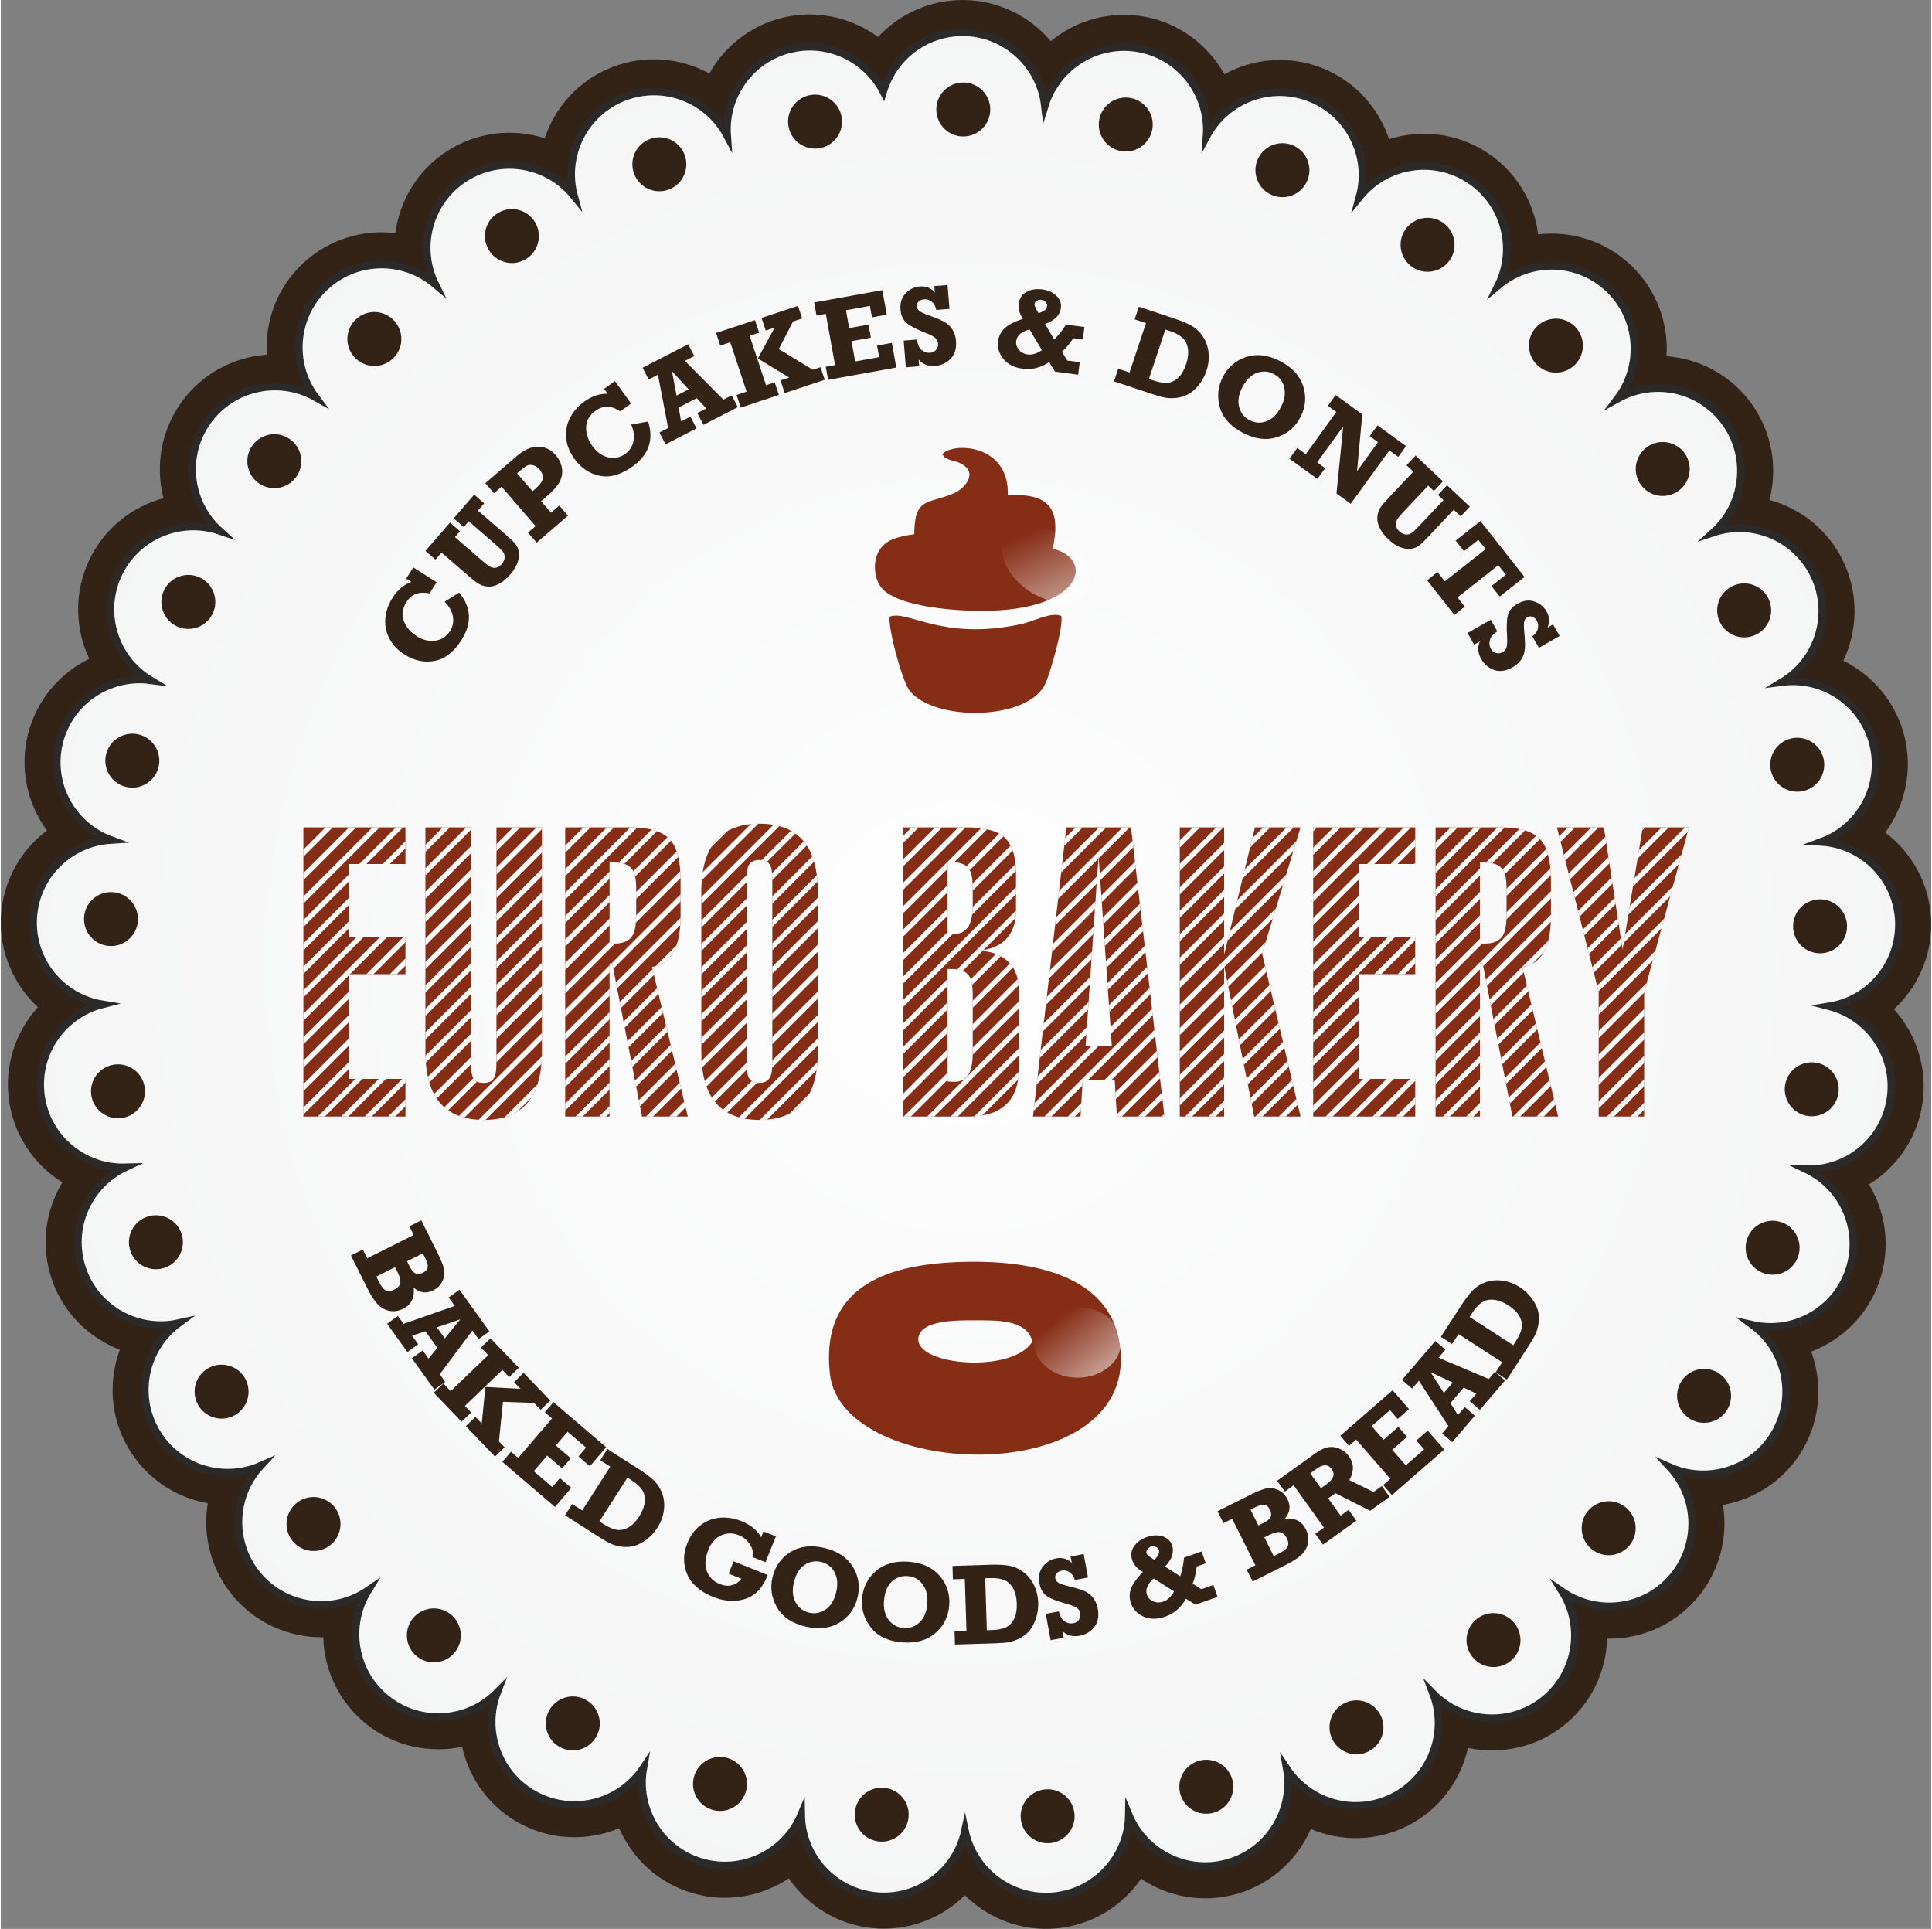 <?xml version="1.0" encoding="UTF-8"?>
<!DOCTYPE svg PUBLIC "-//W3C//DTD SVG 1.1//EN" "http://www.w3.org/Graphics/SVG/1.1/DTD/svg11.dtd">
<!-- Creator: CorelDRAW 2020 -->
<svg xmlns="http://www.w3.org/2000/svg" xml:space="preserve" width="601px" height="600px" version="1.1" style="shape-rendering:geometricPrecision; text-rendering:geometricPrecision; image-rendering:optimizeQuality; fill-rule:evenodd; clip-rule:evenodd"
viewBox="0 0 599.82 599.31"
 xmlns:xlink="http://www.w3.org/1999/xlink"
 xmlns:xodm="http://www.corel.com/coreldraw/odm/2003">
 <rect x="0" y="0" width="599.82" height="599.31" fill="#808080" stroke="none"/>
 <defs>
  <style type="text/css">
   <![CDATA[
    .str0 {stroke:#2B2A29;stroke-width:2.36;stroke-miterlimit:22.926}
    .str1 {stroke:#FEFEFE;stroke-width:1.56;stroke-miterlimit:22.926}
    .fil3 {fill:none}
    .fil4 {fill:none;fill-rule:nonzero}
    .fil7 {fill:#FEFEFE}
    .fil0 {fill:#332316}
    .fil6 {fill:#862D15}
    .fil5 {fill:#332316;fill-rule:nonzero}
    .fil2 {fill:#862D15;fill-rule:nonzero}
    .fil1 {fill:url(#id5)}
   ]]>
  </style>
    <clipPath id="id0" style="clip-rule:nonzero">
     <path d="M94.03 346.92l0 -89.84 31.71 0 0 11.38 -17.57 0 0 22.74 17.57 0 0 11.49 -17.57 0 0 32.52 17.57 0 0 11.71 -31.71 0zm37.92 -89.84l14.13 0 0 72.94c0,2.62 0.28,4.34 0.86,5.19 0.57,0.84 1.63,1.26 3.16,1.26 1.74,0 2.89,-0.69 3.41,-2.07 0.32,-0.78 0.5,-2.24 0.5,-4.38l0 -72.94 14.13 0 0 69.78c0,14.07 -6.02,21.1 -18.04,21.1 -12.1,0 -18.15,-7.03 -18.15,-21.1l0 -69.78zm65.48 18.82c0,-2.79 -0.44,-4.78 -1.34,-5.93 -1.01,-1.32 -2.85,-1.97 -5.53,-1.97l-1.4 0 0 25.18 1.51 0c2.8,0 4.67,-0.87 5.65,-2.57 0.75,-1.28 1.11,-3.45 1.11,-6.51l0 -8.2zm-22.06 71.02l0 -89.84 20.32 0c5.9,0 9.99,1.27 12.27,3.81 2.17,2.4 3.26,6.61 3.26,12.62l0 11.05c0,9.73 -2.95,15.01 -8.87,15.87l11.11 46.49 -14.23 0 -9.23 -47.56 -0.84 0 0 47.56 -13.79 0zm56.43 -73.35l0 56.46c0,2.21 0.16,3.68 0.44,4.43 0.54,1.34 1.69,2.01 3.47,2.01 2.12,0 3.39,-1.07 3.79,-3.2 0.15,-0.78 0.23,-1.86 0.23,-3.24l0 -56.46c0,-2.13 -0.17,-3.6 -0.5,-4.42 -0.55,-1.31 -1.74,-1.96 -3.52,-1.96 -1.78,0 -2.93,0.65 -3.47,1.96 -0.28,0.74 -0.44,2.22 -0.44,4.42zm22.06 53.29c0,14.07 -6.05,21.1 -18.15,21.1 -12.03,0 -18.04,-7.03 -18.04,-21.1l0 -49.77c0,-7.14 1.51,-12.46 4.54,-15.93 3.02,-3.48 7.52,-5.23 13.5,-5.23 12.1,0 18.15,7.05 18.15,21.16l0 49.77zm40.33 -36.82l1.53 0.11c2.14,0.15 3.77,-0.55 4.86,-2.13 0.94,-1.37 1.42,-3.75 1.42,-7.06l0 -5.06c0,-2.77 -0.38,-4.73 -1.13,-5.89 -0.94,-1.42 -2.74,-2.13 -5.38,-2.13l-1.3 0 0 22.16zm-13.79 56.88l0 -89.84 19.99 0c5.32,0 9.13,1.04 11.45,3.09 2.39,2.2 3.6,5.93 3.6,11.16l0 11.37c0,7.72 -3.94,11.95 -11.81,12.74 4.04,0 7.25,1.2 9.65,3.6 2.05,2.04 3.08,5.11 3.08,9.19l0 23.55c0,10.09 -5.29,15.14 -15.87,15.14l-20.09 0zm13.79 -10.91l1.53 0.11c2.1,0.16 3.71,-0.53 4.8,-2.06 0.98,-1.36 1.48,-3.68 1.48,-6.97l0 -17.96c0,-2.78 -0.38,-4.75 -1.13,-5.9 -0.94,-1.42 -2.74,-2.15 -5.38,-2.15l-1.3 0 0 34.93zm42.87 -10.91l8.17 0 -4.13 -59.13 -4.04 59.13zm-16.34 21.82l10.38 -89.84 20.09 0 10.38 89.84 -14.77 0 -0.67 -11.26 -9.97 0 -0.67 11.26 -14.77 0zm45.61 0l0 -89.84 13.79 0 0 39.52 9.57 -39.52 14.17 0 -11.94 39.2 11.94 50.64 -14.4 0 -9.34 -46.77 0 46.77 -13.79 0zm41.46 0l0 -89.84 31.71 0 0 11.38 -17.58 0 0 22.74 17.58 0 0 11.49 -17.58 0 0 32.52 17.58 0 0 11.71 -31.71 0zm60.08 -71.02c0,-2.79 -0.44,-4.78 -1.33,-5.93 -1.02,-1.32 -2.86,-1.97 -5.54,-1.97l-1.4 0 0 25.18 1.52 0c2.79,0 4.67,-0.87 5.65,-2.57 0.74,-1.28 1.1,-3.45 1.1,-6.51l0 -8.2zm-22.05 71.02l0 -89.84 20.31 0c5.9,0 10,1.27 12.28,3.81 2.16,2.4 3.25,6.61 3.25,12.62l0 11.05c0,9.73 -2.95,15.01 -8.86,15.87l11.1 46.49 -14.22 0 -9.23 -47.56 -0.85 0 0 47.56 -13.78 0zm50.68 0l0 -38.69 -12.98 -51.15 14.59 0 5.82 38.01 6.24 -38.01 14.36 0 -13.9 51.15 0 38.69 -14.13 0z"/>
    </clipPath>
    <mask id="id1">
  <linearGradient id="id2" gradientUnits="userSpaceOnUse" x1="357.69" y1="438.15" x2="332.14" y2="406.58">
   <stop offset="0" style="stop-opacity:1; stop-color:white"/>
   <stop offset="1" style="stop-opacity:0; stop-color:white"/>
  </linearGradient>
     <rect style="fill:url(#id2)" x="319.82" y="404.94" width="29.45" height="24.29"/>
    </mask>
    <mask id="id3">
  <linearGradient id="id4" gradientUnits="userSpaceOnUse" x1="345.17" y1="205.28" x2="324.91" y2="162.68">
   <stop offset="0" style="stop-opacity:1; stop-color:white"/>
   <stop offset="1" style="stop-opacity:0; stop-color:white"/>
  </linearGradient>
     <rect style="fill:url(#id4)" x="309.95" y="162.2" width="29.44" height="26.08"/>
    </mask>
  <radialGradient id="id5" gradientUnits="userSpaceOnUse" gradientTransform="matrix(1 -0 -0 0.999 0 0)" cx="299.91" cy="299.65" r="1206.43" fx="299.91" fy="299.65">
   <stop offset="0" style="stop-opacity:1; stop-color:#FEFEFE"/>
   <stop offset="1" style="stop-opacity:1; stop-color:#D9DADA"/>
  </radialGradient>
 </defs>
 <g id="Layer_x0020_1">
  <g id="_1118757208">
   <path class="fil0" d="M588.24 313.57c6.94,7.68 10.47,18.28 8.87,29.19 -1.58,10.78 -7.9,19.85 -16.62,25.25 5.35,8.86 6.8,19.92 3.17,30.31 -3.59,10.28 -11.53,17.99 -21.13,21.63 3.58,9.73 2.92,20.89 -2.61,30.38 -5.48,9.43 -14.71,15.49 -24.81,17.25 1.67,10.21 -1.1,21.02 -8.35,29.32 -7.18,8.22 -17.39,12.43 -27.64,12.24 -0.31,10.34 -5.07,20.43 -13.75,27.2 -8.58,6.69 -19.43,8.88 -29.48,6.75 -2.26,10.11 -8.85,19.13 -18.64,24.13 -9.72,4.95 -20.76,5.06 -30.21,1.06 -4.13,9.49 -12.31,17.08 -22.88,20.13 -10.49,3.03 -21.35,1.04 -29.86,-4.67 -5.86,8.53 -15.32,14.43 -26.3,15.42 -10.83,0.98 -21.14,-3.06 -28.43,-10.28 -7.37,7.27 -17.81,11.29 -28.74,10.19 -10.85,-1.09 -20.19,-6.98 -25.97,-15.45 -8.61,5.74 -19.59,7.69 -30.14,4.52 -10.45,-3.13 -18.5,-10.69 -22.58,-20.1 -9.54,4 -20.7,3.84 -30.45,-1.26 -9.65,-5.04 -16.12,-14.02 -18.34,-24.04 -10.14,2.12 -21.09,-0.15 -29.68,-6.99 -8.53,-6.79 -13.19,-16.81 -13.47,-27.05 -10.34,0.16 -20.63,-4.14 -27.8,-12.52 -7.09,-8.29 -9.77,-19.01 -8.09,-29.12 -10.19,-1.8 -19.48,-7.98 -24.92,-17.55 -5.38,-9.46 -5.97,-20.51 -2.4,-30.14 -9.68,-3.71 -17.65,-11.54 -21.17,-21.95 -3.5,-10.33 -2,-21.28 3.32,-30.04 -8.78,-5.47 -15.11,-14.66 -16.6,-25.57 -1.47,-10.82 2.08,-21.28 8.98,-28.88 -7.59,-7.04 -12.07,-17.27 -11.46,-28.23 0.6,-10.91 6.07,-20.51 14.28,-26.67 -6.12,-8.34 -8.58,-19.24 -5.9,-29.89 2.65,-10.58 9.84,-18.96 19.05,-23.46 -4.43,-9.34 -4.76,-20.49 -0.1,-30.48 4.61,-9.88 13.26,-16.75 23.16,-19.41 -2.58,-10.03 -0.79,-21.04 5.67,-29.96 6.38,-8.8 16.19,-13.91 26.43,-14.65 -0.64,-10.34 3.19,-20.83 11.23,-28.36 7.97,-7.45 18.55,-10.61 28.73,-9.4 1.33,-10.26 7.09,-19.82 16.41,-25.69 9.23,-5.81 20.22,-6.91 29.99,-3.78 3.26,-9.82 10.72,-18.12 20.98,-22.11 10.14,-3.95 21.16,-2.93 30.17,1.99 5.07,-9.03 13.97,-15.79 24.78,-17.76 9.9,-1.81 19.87,0.71 27.65,6.42 6.61,-7.15 16.05,-11.49 26.26,-11.49 10.92,0 20.8,4.93 27.4,12.78 7.99,-6.58 18.73,-9.62 29.53,-7.53 10.6,2.04 19.39,8.82 24.42,17.79 9.11,-4.97 20.27,-5.95 30.49,-1.85 10.11,4.06 17.45,12.31 20.66,22.05 9.86,-3.13 20.96,-1.96 30.22,4.01 9.17,5.9 14.82,15.4 16.12,25.57 10.27,-1.21 20.94,2.05 28.9,9.66 7.9,7.54 11.64,17.95 10.98,28.19 10.32,0.77 20.2,5.99 26.55,14.94 6.32,8.9 8.02,19.81 5.44,29.73 9.99,2.71 18.68,9.7 23.24,19.73 4.51,9.93 4.12,20.97 -0.29,30.22 9.28,4.56 16.49,13.07 19.07,23.78 2.54,10.57 0.04,21.34 -6.04,29.6 8.27,6.23 13.74,15.96 14.24,26.98 0.49,10.86 -4,20.96 -11.54,27.92z"/>
   <path class="fil1 str0" d="M298.85 10.03c13.2,0 24.08,9.94 25.56,22.73 3.82,-12.39 16.44,-20.18 29.47,-17.67 12.96,2.51 21.75,14.32 20.79,27.17 6.1,-11.45 19.97,-16.7 32.28,-11.76 12.25,4.91 18.65,18.18 15.26,30.61 8.16,-10.09 22.78,-12.61 33.93,-5.43 11.1,7.15 14.86,21.39 9.18,32.95 9.92,-8.35 24.75,-8.07 34.35,1.1 9.54,9.12 10.53,23.82 2.76,34.1 11.33,-6.33 25.84,-3.23 33.52,7.58 7.63,10.77 5.83,25.39 -3.75,34.01 12.32,-4.07 25.98,1.72 31.47,13.8 5.46,12.01 0.91,26.02 -10.12,32.68 12.86,-1.66 25.17,6.61 28.27,19.51 3.09,12.83 -4.03,25.73 -16.13,30.17 12.95,0.81 23.47,11.27 24.07,24.52 0.59,13.18 -8.84,24.5 -21.56,26.56 12.56,3.25 20.91,15.52 18.98,28.64 -1.91,13.06 -13.32,22.38 -26.2,21.99 11.72,5.58 17.59,19.2 13.21,31.72 -4.35,12.46 -17.32,19.45 -29.89,16.63 10.44,7.69 13.63,22.18 6.95,33.65 -6.63,11.41 -20.69,15.81 -32.5,10.66 8.8,9.53 9.18,24.36 0.45,34.36 -8.68,9.94 -23.31,11.6 -33.93,4.3 6.83,11.03 4.39,25.66 -6.07,33.82 -10.41,8.12 -25.09,6.97 -34.14,-2.2 4.62,12.12 -0.55,26.02 -12.36,32.05 -11.76,6 -25.96,2.09 -33.1,-8.63 2.23,12.77 -5.48,25.45 -18.23,29.13 -12.67,3.66 -25.88,-2.87 -30.86,-14.76 -0.23,12.97 -10.2,23.96 -23.41,25.15 -13.14,1.19 -24.87,-7.72 -27.51,-20.33 -2.68,12.69 -14.55,21.58 -27.75,20.25 -13.13,-1.32 -22.96,-12.3 -23.15,-25.18 -5.04,11.95 -18.39,18.43 -31.09,14.63 -12.65,-3.79 -20.21,-16.43 -17.97,-29.12 -7.21,10.78 -21.54,14.62 -33.3,8.47 -11.69,-6.11 -16.72,-19.96 -12.11,-31.99 -9.13,9.22 -23.92,10.27 -34.3,2 -10.33,-8.22 -12.64,-22.76 -5.84,-33.7 -10.7,7.32 -25.43,5.54 -34.05,-4.54 -8.58,-10.03 -8.1,-24.75 0.66,-34.2 -11.9,5.16 -26.03,0.62 -32.58,-10.91 -6.52,-11.47 -3.26,-25.84 7.13,-33.45 -12.66,2.8 -25.67,-4.32 -29.92,-16.89 -4.23,-12.5 1.7,-25.99 13.34,-31.5 -12.96,0.36 -24.39,-9.11 -26.18,-22.25 -1.78,-13.08 6.6,-25.19 19.08,-28.4 -12.8,-2.1 -22.22,-13.56 -21.49,-26.81 0.73,-13.18 11.25,-23.49 24.11,-24.27 -12.17,-4.49 -19.24,-17.53 -16.02,-30.4 3.22,-12.8 15.5,-20.92 28.28,-19.25 -11.1,-6.72 -15.57,-20.86 -9.96,-32.88 5.58,-11.96 19.18,-17.62 31.41,-13.55 -9.62,-8.7 -11.34,-23.44 -3.55,-34.18 7.74,-10.68 22.17,-13.65 33.4,-7.35 -7.79,-10.36 -6.68,-25.16 3,-34.23 9.63,-9.02 24.36,-9.2 34.2,-0.88 -5.69,-11.65 -1.8,-25.97 9.42,-33.04 11.17,-7.03 25.67,-4.42 33.75,5.62 -3.38,-12.52 3.15,-25.84 15.52,-30.66 12.29,-4.78 26.03,0.53 32.06,11.91 -0.94,-12.93 8,-24.77 21.05,-27.15 11.38,-2.08 22.38,3.67 27.46,13.43 3.18,-10.61 13.01,-18.34 24.65,-18.34z"/>
   <path class="fil2" d="M94.03 346.92l0 -89.84 31.71 0 0 11.38 -17.57 0 0 22.74 17.57 0 0 11.49 -17.57 0 0 32.52 17.57 0 0 11.71 -31.71 0zm37.92 -89.84l14.13 0 0 72.94c0,2.62 0.28,4.34 0.86,5.19 0.57,0.84 1.63,1.26 3.16,1.26 1.74,0 2.89,-0.69 3.41,-2.07 0.32,-0.78 0.5,-2.24 0.5,-4.38l0 -72.94 14.13 0 0 69.78c0,14.07 -6.02,21.1 -18.04,21.1 -12.1,0 -18.15,-7.03 -18.15,-21.1l0 -69.78zm65.48 18.82c0,-2.79 -0.44,-4.78 -1.34,-5.93 -1.01,-1.32 -2.85,-1.97 -5.53,-1.97l-1.4 0 0 25.18 1.51 0c2.8,0 4.67,-0.87 5.65,-2.57 0.75,-1.28 1.11,-3.45 1.11,-6.51l0 -8.2zm-22.06 71.02l0 -89.84 20.32 0c5.9,0 9.99,1.27 12.27,3.81 2.17,2.4 3.26,6.61 3.26,12.62l0 11.05c0,9.73 -2.95,15.01 -8.87,15.87l11.11 46.49 -14.23 0 -9.23 -47.56 -0.84 0 0 47.56 -13.79 0zm56.43 -73.35l0 56.46c0,2.21 0.16,3.68 0.44,4.43 0.54,1.34 1.69,2.01 3.47,2.01 2.12,0 3.39,-1.07 3.79,-3.2 0.15,-0.78 0.23,-1.86 0.23,-3.24l0 -56.46c0,-2.13 -0.17,-3.6 -0.5,-4.42 -0.55,-1.31 -1.74,-1.96 -3.52,-1.96 -1.78,0 -2.93,0.65 -3.47,1.96 -0.28,0.74 -0.44,2.22 -0.44,4.42zm22.06 53.29c0,14.07 -6.05,21.1 -18.15,21.1 -12.03,0 -18.04,-7.03 -18.04,-21.1l0 -49.77c0,-7.14 1.51,-12.46 4.54,-15.93 3.02,-3.48 7.52,-5.23 13.5,-5.23 12.1,0 18.15,7.05 18.15,21.16l0 49.77zm40.33 -36.82l1.53 0.11c2.14,0.15 3.77,-0.55 4.86,-2.13 0.94,-1.37 1.42,-3.75 1.42,-7.06l0 -5.06c0,-2.77 -0.38,-4.73 -1.13,-5.89 -0.94,-1.42 -2.74,-2.13 -5.38,-2.13l-1.3 0 0 22.16zm-13.79 56.88l0 -89.84 19.99 0c5.32,0 9.13,1.04 11.45,3.09 2.39,2.2 3.6,5.93 3.6,11.16l0 11.37c0,7.72 -3.94,11.95 -11.81,12.74 4.04,0 7.25,1.2 9.65,3.6 2.05,2.04 3.08,5.11 3.08,9.19l0 23.55c0,10.09 -5.29,15.14 -15.87,15.14l-20.09 0zm13.79 -10.91l1.53 0.11c2.1,0.16 3.71,-0.53 4.8,-2.06 0.98,-1.36 1.48,-3.68 1.48,-6.97l0 -17.96c0,-2.78 -0.38,-4.75 -1.13,-5.9 -0.94,-1.42 -2.74,-2.15 -5.38,-2.15l-1.3 0 0 34.93zm42.87 -10.91l8.17 0 -4.13 -59.13 -4.04 59.13zm-16.34 21.82l10.38 -89.84 20.09 0 10.38 89.84 -14.77 0 -0.67 -11.26 -9.97 0 -0.67 11.26 -14.77 0zm45.61 0l0 -89.84 13.79 0 0 39.52 9.57 -39.52 14.17 0 -11.94 39.2 11.94 50.64 -14.4 0 -9.34 -46.77 0 46.77 -13.79 0zm41.46 0l0 -89.84 31.71 0 0 11.38 -17.58 0 0 22.74 17.58 0 0 11.49 -17.58 0 0 32.52 17.58 0 0 11.71 -31.71 0zm60.08 -71.02c0,-2.79 -0.44,-4.78 -1.33,-5.93 -1.02,-1.32 -2.86,-1.97 -5.54,-1.97l-1.4 0 0 25.18 1.52 0c2.79,0 4.67,-0.87 5.65,-2.57 0.74,-1.28 1.1,-3.45 1.1,-6.51l0 -8.2zm-22.05 71.02l0 -89.84 20.31 0c5.9,0 10,1.27 12.28,3.81 2.16,2.4 3.25,6.61 3.25,12.62l0 11.05c0,9.73 -2.95,15.01 -8.86,15.87l11.1 46.49 -14.22 0 -9.23 -47.56 -0.85 0 0 47.56 -13.78 0zm50.68 0l0 -38.69 -12.98 -51.15 14.59 0 5.82 38.01 6.24 -38.01 14.36 0 -13.9 51.15 0 38.69 -14.13 0z"/>
   <g style="clip-path:url(#id0)">
    <g>
     <g>
      <path id="1" class="fil3 str1" d="M-8.5 367.61l150.6 -150.61m-143.31 150.61l150.6 -150.61m-143.32 150.61l150.6 -150.61m-143.32 150.61l150.61 -150.61m-143.33 150.61l150.61 -150.61m-143.32 150.61l150.6 -150.61m-143.32 150.61l150.61 -150.61m-143.33 150.61l150.61 -150.61m-143.32 150.61l150.6 -150.61m-143.32 150.61l150.6 -150.61m-143.32 150.61l150.61 -150.61m-143.32 150.61l150.6 -150.61m-143.32 150.61l150.6 -150.61m-143.32 150.61l150.61 -150.61m-143.32 150.61l150.6 -150.61m-143.32 150.61l150.6 -150.61m-143.32 150.61l150.61 -150.61m-143.32 150.61l150.6 -150.61m-143.32 150.61l150.6 -150.61m-143.32 150.61l150.61 -150.61m-143.32 150.61l150.6 -150.61m-143.32 150.61l150.6 -150.61m-143.32 150.61l150.61 -150.61m-143.32 150.61l150.6 -150.61m-143.32 150.61l150.6 -150.61m-143.32 150.61l150.61 -150.61m-143.32 150.61l150.6 -150.61m-143.32 150.61l150.6 -150.61m-143.32 150.61l150.61 -150.61m-143.33 150.61l150.61 -150.61m-143.32 150.61l150.6 -150.61m-143.32 150.61l150.61 -150.61m-143.33 150.61l150.61 -150.61m-143.32 150.61l150.6 -150.61m-143.32 150.61l150.6 -150.61m-143.32 150.61l150.61 -150.61m-143.32 150.61l150.6 -150.61m-143.32 150.61l150.61 -150.61m-143.33 150.61l150.61 -150.61m-143.32 150.61l150.6 -150.61m-143.32 150.61l150.6 -150.61m-143.32 150.61l150.61 -150.61m-143.32 150.61l150.6 -150.61m-143.32 150.61l150.6 -150.61m-143.32 150.61l150.61 -150.61m-143.32 150.61l150.6 -150.61m-143.32 150.61l150.6 -150.61m-143.32 150.61l150.61 -150.61m-143.32 150.61l150.6 -150.61m-143.32 150.61l150.6 -150.61m-143.32 150.61l150.61 -150.61m-143.32 150.61l150.6 -150.61m-143.32 150.61l150.6 -150.61m-143.32 150.61l150.61 -150.61m-143.32 150.61l150.6 -150.61m-143.32 150.61l150.6 -150.61m-143.32 150.61l150.61 -150.61m-143.32 150.61l150.6 -150.61m-143.32 150.61l150.6 -150.61m-143.32 150.61l150.61 -150.61m-143.32 150.61l150.6 -150.61m-143.32 150.61l150.6 -150.61m-143.32 150.61l150.61 -150.61m-143.33 150.61l150.61 -150.61m-143.32 150.61l150.6 -150.61m-143.32 150.61l150.6 -150.61m-143.32 150.61l150.61 -150.61m-143.32 150.61l150.6 -150.61m-143.32 150.61l150.6 -150.61"/>
     </g>
    </g>
   </g>
   <path class="fil4" d="M94.03 346.92l0 -89.84 31.71 0 0 11.38 -17.57 0 0 22.74 17.57 0 0 11.49 -17.57 0 0 32.52 17.57 0 0 11.71 -31.71 0zm37.92 -89.84l14.13 0 0 72.94c0,2.62 0.28,4.34 0.86,5.19 0.57,0.84 1.63,1.26 3.16,1.26 1.74,0 2.89,-0.69 3.41,-2.07 0.32,-0.78 0.5,-2.24 0.5,-4.38l0 -72.94 14.13 0 0 69.78c0,14.07 -6.02,21.1 -18.04,21.1 -12.1,0 -18.15,-7.03 -18.15,-21.1l0 -69.78zm65.48 18.82c0,-2.79 -0.44,-4.78 -1.34,-5.93 -1.01,-1.32 -2.85,-1.97 -5.53,-1.97l-1.4 0 0 25.18 1.51 0c2.8,0 4.67,-0.87 5.65,-2.57 0.75,-1.28 1.11,-3.45 1.11,-6.51l0 -8.2zm-22.06 71.02l0 -89.84 20.32 0c5.9,0 9.99,1.27 12.27,3.81 2.17,2.4 3.26,6.61 3.26,12.62l0 11.05c0,9.73 -2.95,15.01 -8.87,15.87l11.11 46.49 -14.23 0 -9.23 -47.56 -0.84 0 0 47.56 -13.79 0zm56.43 -73.35l0 56.46c0,2.21 0.16,3.68 0.44,4.43 0.54,1.34 1.69,2.01 3.47,2.01 2.12,0 3.39,-1.07 3.79,-3.2 0.15,-0.78 0.23,-1.86 0.23,-3.24l0 -56.46c0,-2.13 -0.17,-3.6 -0.5,-4.42 -0.55,-1.31 -1.74,-1.96 -3.52,-1.96 -1.78,0 -2.93,0.65 -3.47,1.96 -0.28,0.74 -0.44,2.22 -0.44,4.42zm22.06 53.29c0,14.07 -6.05,21.1 -18.15,21.1 -12.03,0 -18.04,-7.03 -18.04,-21.1l0 -49.77c0,-7.14 1.51,-12.46 4.54,-15.93 3.02,-3.48 7.52,-5.23 13.5,-5.23 12.1,0 18.15,7.05 18.15,21.16l0 49.77zm40.33 -36.82l1.53 0.11c2.14,0.15 3.77,-0.55 4.86,-2.13 0.94,-1.37 1.42,-3.75 1.42,-7.06l0 -5.06c0,-2.77 -0.38,-4.73 -1.13,-5.89 -0.94,-1.42 -2.74,-2.13 -5.38,-2.13l-1.3 0 0 22.16zm-13.79 56.88l0 -89.84 19.99 0c5.32,0 9.13,1.04 11.45,3.09 2.39,2.2 3.6,5.93 3.6,11.16l0 11.37c0,7.72 -3.94,11.95 -11.81,12.74 4.04,0 7.25,1.2 9.65,3.6 2.05,2.04 3.08,5.11 3.08,9.19l0 23.55c0,10.09 -5.29,15.14 -15.87,15.14l-20.09 0zm13.79 -10.91l1.53 0.11c2.1,0.16 3.71,-0.53 4.8,-2.06 0.98,-1.36 1.48,-3.68 1.48,-6.97l0 -17.96c0,-2.78 -0.38,-4.75 -1.13,-5.9 -0.94,-1.42 -2.74,-2.15 -5.38,-2.15l-1.3 0 0 34.93zm42.87 -10.91l8.17 0 -4.13 -59.13 -4.04 59.13zm-16.34 21.82l10.38 -89.84 20.09 0 10.38 89.84 -14.77 0 -0.67 -11.26 -9.97 0 -0.67 11.26 -14.77 0zm45.61 0l0 -89.84 13.79 0 0 39.52 9.57 -39.52 14.17 0 -11.94 39.2 11.94 50.64 -14.4 0 -9.34 -46.77 0 46.77 -13.79 0zm41.46 0l0 -89.84 31.71 0 0 11.38 -17.58 0 0 22.74 17.58 0 0 11.49 -17.58 0 0 32.52 17.58 0 0 11.71 -31.71 0zm60.08 -71.02c0,-2.79 -0.44,-4.78 -1.33,-5.93 -1.02,-1.32 -2.86,-1.97 -5.54,-1.97l-1.4 0 0 25.18 1.52 0c2.79,0 4.67,-0.87 5.65,-2.57 0.74,-1.28 1.1,-3.45 1.1,-6.51l0 -8.2zm-22.05 71.02l0 -89.84 20.31 0c5.9,0 10,1.27 12.28,3.81 2.16,2.4 3.25,6.61 3.25,12.62l0 11.05c0,9.73 -2.95,15.01 -8.86,15.87l11.1 46.49 -14.22 0 -9.23 -47.56 -0.85 0 0 47.56 -13.78 0zm50.68 0l0 -38.69 -12.98 -51.15 14.59 0 5.82 38.01 6.24 -38.01 14.36 0 -13.9 51.15 0 38.69 -14.13 0z"/>
   <path class="fil0" d="M299.06 25.63c4.63,0 8.39,3.75 8.39,8.38 0,4.63 -3.76,8.39 -8.39,8.39 -4.63,0 -8.38,-3.76 -8.38,-8.39 0,-4.63 3.75,-8.38 8.38,-8.38zm52.08 4.83c4.55,0.88 7.52,5.28 6.64,9.83 -0.88,4.54 -5.27,7.51 -9.82,6.63 -4.55,-0.88 -7.52,-5.27 -6.64,-9.82 0.88,-4.55 5.28,-7.52 9.82,-6.64zm50.22 14.64c4.3,1.73 6.38,6.61 4.65,10.91 -1.73,4.29 -6.61,6.38 -10.9,4.65 -4.3,-1.73 -6.38,-6.61 -4.66,-10.91 1.73,-4.29 6.62,-6.38 10.91,-4.65zm46.52 23.92c3.89,2.51 5.01,7.7 2.49,11.59 -2.51,3.89 -7.7,5 -11.59,2.49 -3.89,-2.51 -5,-7.7 -2.49,-11.59 2.51,-3.89 7.7,-5.01 11.59,-2.49zm41.13 32.31c3.34,3.21 3.45,8.52 0.24,11.86 -3.2,3.34 -8.51,3.45 -11.85,0.24 -3.34,-3.2 -3.45,-8.51 -0.25,-11.85 3.21,-3.34 8.52,-3.45 11.86,-0.25zm34.24 39.55c2.67,3.78 1.77,9.01 -2.02,11.68 -3.78,2.67 -9.01,1.77 -11.68,-2.01 -2.67,-3.78 -1.77,-9.01 2.01,-11.68 3.78,-2.67 9.01,-1.77 11.69,2.01zm26.1 45.33c1.9,4.22 0.02,9.18 -4.2,11.09 -4.22,1.9 -9.18,0.02 -11.09,-4.2 -1.9,-4.22 -0.02,-9.18 4.2,-11.09 4.22,-1.9 9.18,-0.02 11.09,4.2zm17.01 49.46c1.06,4.51 -1.72,9.02 -6.23,10.09 -4.5,1.07 -9.02,-1.72 -10.09,-6.22 -1.07,-4.51 1.72,-9.03 6.23,-10.09 4.5,-1.07 9.02,1.71 10.09,6.22zm7.3 51.79c0.19,4.63 -3.4,8.54 -8.03,8.73 -4.63,0.19 -8.53,-3.41 -8.72,-8.03 -0.19,-4.63 3.4,-8.53 8.03,-8.73 4.62,-0.19 8.53,3.41 8.72,8.03zm-2.67 52.24c-0.69,4.58 -4.96,7.73 -9.54,7.04 -4.58,-0.69 -7.73,-4.96 -7.04,-9.54 0.69,-4.58 4.96,-7.73 9.54,-7.04 4.58,0.69 7.73,4.96 7.04,9.54zm-12.55 50.78c-1.55,4.36 -6.34,6.65 -10.7,5.1 -4.37,-1.55 -6.65,-6.34 -5.1,-10.71 1.55,-4.36 6.34,-6.64 10.7,-5.09 4.37,1.54 6.65,6.34 5.1,10.7zm-21.97 47.47c-2.35,3.99 -7.49,5.32 -11.47,2.97 -3.99,-2.35 -5.32,-7.49 -2.98,-11.48 2.35,-3.99 7.49,-5.32 11.48,-2.97 3.99,2.35 5.32,7.49 2.97,11.48zm-30.58 42.43c-3.07,3.47 -8.37,3.8 -11.84,0.74 -3.47,-3.07 -3.8,-8.37 -0.73,-11.84 3.06,-3.47 8.36,-3.8 11.83,-0.73 3.47,3.06 3.8,8.36 0.74,11.83zm-36.96 35.85c-3.67,2.82 -8.94,2.14 -11.76,-1.53 -2.83,-3.67 -2.14,-8.93 1.53,-11.76 3.66,-2.82 8.93,-2.14 11.75,1.53 2.83,3.67 2.14,8.93 -1.52,11.76zm-43.93 27.95c-4.14,2.08 -9.18,0.41 -11.25,-3.73 -2.08,-4.14 -0.41,-9.18 3.73,-11.25 4.14,-2.08 9.17,-0.41 11.25,3.73 2.08,4.13 0.41,9.17 -3.73,11.25zm-48.15 19.05c-4.46,1.25 -9.09,-1.35 -10.34,-5.81 -1.25,-4.45 1.35,-9.08 5.8,-10.34 4.46,-1.25 9.09,1.35 10.34,5.81 1.25,4.45 -1.34,9.08 -5.8,10.34zm-50.88 9.44c-4.61,0.38 -8.67,-3.05 -9.05,-7.66 -0.38,-4.62 3.05,-8.67 7.66,-9.05 4.62,-0.39 8.67,3.04 9.05,7.66 0.38,4.61 -3.05,8.66 -7.66,9.05zm-53.15 -0.51c-4.61,-0.5 -7.93,-4.64 -7.43,-9.24 0.5,-4.6 4.64,-7.93 9.24,-7.43 4.6,0.5 7.93,4.64 7.43,9.24 -0.5,4.61 -4.64,7.93 -9.24,7.43zm-51.83 -9.87c-4.42,-1.37 -6.9,-6.06 -5.53,-10.48 1.36,-4.43 6.06,-6.9 10.48,-5.54 4.43,1.37 6.9,6.06 5.54,10.49 -1.37,4.42 -6.06,6.9 -10.49,5.53zm-47.2 -19.42c-4.08,-2.18 -5.63,-7.26 -3.44,-11.34 2.18,-4.08 7.26,-5.63 11.34,-3.44 4.08,2.18 5.63,7.26 3.44,11.34 -2.18,4.08 -7.26,5.63 -11.34,3.44zm-44.51 -28.23c-3.59,-2.92 -4.14,-8.2 -1.23,-11.8 2.92,-3.59 8.2,-4.14 11.8,-1.22 3.59,2.92 4.14,8.2 1.22,11.79 -2.92,3.6 -8.2,4.14 -11.79,1.23zm-38.53 -35.73c-2.97,-3.55 -2.51,-8.84 1.04,-11.81 3.55,-2.98 8.84,-2.51 11.81,1.04 2.98,3.54 2.51,8.83 -1.04,11.81 -3.54,2.97 -8.83,2.51 -11.81,-1.04zm-29.47 -42.45c-2.25,-4.05 -0.79,-9.15 3.26,-11.4 4.05,-2.24 9.15,-0.78 11.4,3.27 2.24,4.05 0.78,9.15 -3.27,11.4 -4.04,2.24 -9.15,0.78 -11.39,-3.27zm-21.05 -47.88c-1.43,-4.41 0.97,-9.14 5.37,-10.57 4.4,-1.44 9.14,0.96 10.57,5.37 1.44,4.4 -0.97,9.13 -5.37,10.57 -4.4,1.43 -9.13,-0.97 -10.57,-5.37zm-12.13 -48.47c-0.57,-4.59 2.69,-8.78 7.28,-9.35 4.6,-0.58 8.79,2.68 9.36,7.28 0.57,4.59 -2.69,8.78 -7.28,9.35 -4.59,0.58 -8.78,-2.68 -9.36,-7.28zm-2.22 -55.11c0.31,-4.62 4.3,-8.11 8.92,-7.8 4.62,0.31 8.11,4.3 7.8,8.92 -0.3,4.62 -4.3,8.12 -8.92,7.81 -4.62,-0.31 -8.11,-4.31 -7.8,-8.93zm6.88 -50.79c1.19,-4.48 5.77,-7.15 10.25,-5.97 4.48,1.18 7.15,5.77 5.97,10.25 -1.19,4.47 -5.77,7.14 -10.25,5.96 -4.48,-1.18 -7.15,-5.77 -5.97,-10.24zm17.97 -50.83c2.01,-4.17 7.02,-5.92 11.19,-3.91 4.17,2.02 5.92,7.03 3.91,11.2 -2.01,4.17 -7.02,5.92 -11.19,3.91 -4.17,-2.01 -5.92,-7.03 -3.91,-11.2zm27.54 -45.09c2.77,-3.72 8.02,-4.48 11.73,-1.72 3.71,2.77 4.48,8.02 1.71,11.73 -2.76,3.72 -8.02,4.48 -11.73,1.72 -3.71,-2.77 -4.48,-8.02 -1.71,-11.73zm32.16 -39.16c3.42,-3.12 8.73,-2.88 11.85,0.55 3.12,3.42 2.87,8.72 -0.55,11.84 -3.42,3.12 -8.73,2.87 -11.85,-0.55 -3.11,-3.42 -2.87,-8.72 0.55,-11.84zm44.01 -32.93c3.96,-2.42 9.12,-1.17 11.53,2.78 2.41,3.96 1.16,9.12 -2.79,11.53 -3.95,2.41 -9.11,1.16 -11.52,-2.79 -2.42,-3.95 -1.17,-9.11 2.78,-11.52zm47.26 -23.01c4.34,-1.62 9.17,0.59 10.79,4.92 1.61,4.34 -0.59,9.17 -4.93,10.79 -4.34,1.61 -9.17,-0.59 -10.79,-4.93 -1.61,-4.34 0.59,-9.17 4.93,-10.78zm49.92 -13.67c4.57,-0.76 8.89,2.32 9.66,6.89 0.76,4.56 -2.32,8.89 -6.89,9.65 -4.57,0.76 -8.89,-2.32 -9.65,-6.89 -0.77,-4.56 2.32,-8.89 6.88,-9.65z"/>
   <path class="fil5" d="M125.97 179.78l2.2 -3.49 7.27 4.61 -2.21 3.48c-3.23,-0.66 -5.63,0.23 -7.17,2.67 -1.28,2.02 -1.56,3.98 -0.84,5.88 0.72,1.9 2.04,3.46 3.95,4.68 2.01,1.27 3.98,1.76 5.91,1.45 1.94,-0.31 3.44,-1.31 4.51,-3 0.88,-1.38 1.18,-2.89 0.89,-4.53 -0.28,-1.62 -1.14,-3.16 -2.57,-4.58l4.51 -2.83c3.81,4.57 4.05,9.48 0.73,14.73 -2.36,3.71 -5.13,5.87 -8.32,6.49 -3.18,0.62 -6.31,-0.04 -9.36,-1.98 -2.18,-1.37 -3.77,-3.07 -4.78,-5.08 -1.02,-2.01 -1.41,-4.11 -1.19,-6.29 0.23,-2.18 0.97,-4.25 2.22,-6.23 1.56,-2.47 3.51,-4.12 5.85,-4.97l-1.6 -1.01z"/>
   <path id="1" class="fil5" d="M135.07 173.88l-3.12 -2.7 7.63 -8.81 3.12 2.71 -1.58 1.81 8.35 7.23c1.11,0.96 1.96,1.62 2.53,1.94 0.57,0.34 1.19,0.45 1.85,0.33 0.66,-0.13 1.26,-0.5 1.79,-1.11 0.54,-0.63 0.84,-1.27 0.91,-1.95 0.05,-0.68 -0.09,-1.27 -0.44,-1.78 -0.35,-0.51 -1.21,-1.37 -2.61,-2.57l-8.1 -7.02 -1.55 1.79 -3.12 -2.7 6.37 -7.35 3.11 2.7 -1.95 2.25 9.23 8c1.26,1.09 2.12,1.95 2.57,2.58 0.46,0.62 0.76,1.42 0.91,2.38 0.14,0.97 0,2.05 -0.43,3.26 -0.44,1.21 -1.17,2.4 -2.19,3.58 -1.17,1.36 -2.37,2.36 -3.59,2.98 -1.22,0.63 -2.34,0.9 -3.39,0.82 -1.04,-0.08 -1.93,-0.33 -2.68,-0.75 -0.74,-0.4 -1.87,-1.26 -3.38,-2.58l-8.35 -7.23 -1.89 2.19z"/>
   <path id="2" class="fil5" d="M173.55 157.08l2.69 3.13 -9.73 8.4 -2.7 -3.12 2.35 -2.03 -10.56 -12.24 -2.35 2.03 -2.69 -3.12 9.73 -8.4c2.27,-1.96 4.48,-2.94 6.63,-2.94 2.16,-0.01 4.01,0.89 5.56,2.69 0.89,1.03 1.48,2.14 1.76,3.35 0.29,1.22 0.29,2.34 -0.01,3.37 -0.29,1.03 -0.8,2.01 -1.52,2.92 -0.74,0.92 -1.76,1.95 -3.07,3.08l-1.76 1.52 3.09 3.59 2.58 -2.23zm-8.33 -4.44l0.72 -0.62c1.64,-1.42 2.47,-2.6 2.48,-3.55 0.01,-0.94 -0.33,-1.82 -1.02,-2.61 -0.58,-0.67 -1.24,-1.1 -1.97,-1.3 -0.74,-0.19 -1.36,-0.16 -1.89,0.1 -0.52,0.26 -1.26,0.8 -2.22,1.63l-0.91 0.78 4.81 5.57z"/>
   <path id="3" class="fil5" d="M187.46 120.81l3.35 -2.42 5.03 6.98 -3.35 2.42c-2.76,-1.82 -5.31,-1.89 -7.65,-0.2 -1.94,1.4 -2.93,3.12 -2.97,5.15 -0.04,2.04 0.61,3.98 1.93,5.82 1.4,1.93 3.05,3.11 4.96,3.54 1.91,0.44 3.67,0.07 5.3,-1.1 1.33,-0.96 2.16,-2.25 2.51,-3.88 0.35,-1.62 0.12,-3.36 -0.69,-5.21l5.25 -0.95c1.83,5.66 0.23,10.31 -4.81,13.95 -3.56,2.57 -6.94,3.55 -10.13,2.94 -3.2,-0.61 -5.85,-2.39 -7.97,-5.32 -1.51,-2.09 -2.36,-4.26 -2.55,-6.5 -0.19,-2.25 0.23,-4.34 1.25,-6.28 1.01,-1.94 2.47,-3.6 4.37,-4.97 2.37,-1.71 4.79,-2.52 7.28,-2.43l-1.11 -1.54z"/>
   <path id="4" class="fil5" d="M227.11 122.84l1.89 3.66 -10.68 5.5 -1.89 -3.67 2.78 -1.43 -2.95 -3.2 -5.64 2.89 0.77 4.33 2.9 -1.49 1.89 3.67 -9.62 4.95 -1.89 -3.67 2.69 -1.39 -3.17 -16.56 -2.89 1.49 -1.89 -3.67 14.18 -7.29 1.89 3.67 -2.92 1.5 11.96 12.04 2.59 -1.33zm-13.38 -1.87l-5.18 -5.61 1.42 7.54 3.76 -1.93z"/>
   <path id="5" class="fil5" d="M229.92 126.63l-1.3 -3.92 3.12 -1.03 -5.08 -15.35 -3.11 1.03 -1.29 -3.91 12.08 -4 1.29 3.92 -2.93 0.97 5.07 15.35 2.7 -0.89 1.3 3.91 -11.85 3.92zm13.65 -4.51l-1.29 -3.92 2.69 -0.89 -9.74 -5.93 5.22 -9.6 -2.77 0.91 -1.29 -3.92 11.31 -3.74 1.3 3.92 -2.84 0.93 -4.41 8.57 10.56 6.43 2.4 -0.79 1.29 3.91 -12.43 4.12z"/>
   <polygon id="6" class="fil5" points="257.07,118.01 256.33,113.95 259.22,113.43 256.35,97.51 253.46,98.04 252.73,93.97 273.91,90.15 275.29,97.77 270.69,98.6 270.05,95.04 262.61,96.38 263.6,101.93 269.62,100.85 270.35,104.91 264.34,105.99 265.47,112.3 272.92,110.96 272.27,107.36 276.87,106.53 278.25,114.19 "/>
   <path id="7" class="fil5" d="M281.22 114.13l-0.67 -8.31 4.14 -0.33c0.16,1.51 0.65,2.6 1.45,3.26 0.81,0.65 1.69,0.94 2.65,0.86 0.75,-0.06 1.36,-0.37 1.83,-0.93 0.47,-0.56 0.67,-1.19 0.62,-1.89 -0.06,-0.75 -0.37,-1.35 -0.91,-1.82 -0.54,-0.47 -1.5,-0.98 -2.89,-1.52 -2.92,-1.13 -4.93,-2.18 -6.02,-3.14 -1.1,-0.95 -1.72,-2.32 -1.86,-4.08 -0.17,-2.12 0.36,-3.82 1.6,-5.09 1.23,-1.28 2.7,-1.99 4.39,-2.13 1.93,-0.16 3.49,0.48 4.68,1.9l-0.17 -2.02 4.12 -0.33 0.6 7.4 -4.11 0.34c-0.23,-1.14 -0.69,-1.99 -1.4,-2.56 -0.71,-0.57 -1.5,-0.82 -2.38,-0.75 -0.67,0.06 -1.23,0.28 -1.67,0.68 -0.44,0.4 -0.63,0.89 -0.59,1.48 0.04,0.5 0.27,0.96 0.7,1.38 0.42,0.42 1.6,0.96 3.53,1.64 1.87,0.66 3.3,1.27 4.32,1.84 1.02,0.57 1.85,1.36 2.49,2.34 0.64,0.99 1.02,2.16 1.13,3.51 0.2,2.41 -0.36,4.27 -1.66,5.6 -1.3,1.33 -2.91,2.07 -4.82,2.23 -2.13,0.16 -3.85,-0.48 -5.13,-1.97l0.17 2.07 -4.14 0.34z"/>
   <path id="8" class="fil5" d="M335.26 112.53l-0.51 3.89 -7.17 -0.95 -1.84 -2.97c-2.58,1.76 -5.32,2.44 -8.22,2.06 -2.64,-0.35 -4.64,-1.37 -6,-3.05 -1.36,-1.67 -1.91,-3.52 -1.65,-5.52 0.21,-1.55 0.89,-2.87 2.04,-3.98 1.16,-1.12 3.05,-2.1 5.67,-2.95 -1.06,-1.63 -1.5,-3.18 -1.31,-4.66 0.23,-1.71 1.05,-2.95 2.45,-3.71 1.4,-0.76 3.02,-1.01 4.86,-0.77 1.86,0.24 3.33,0.91 4.44,2 1.11,1.09 1.57,2.36 1.37,3.8 -0.29,2.24 -1.94,3.88 -4.93,4.93l2.87 4.83c1.53,-1.59 2.75,-3.13 3.66,-4.63l5.72 0.76 -0.52 3.88 -2.96 -0.4c-1.12,1.72 -2.29,3.11 -3.52,4.17l1.66 2.76 3.89 0.51zm-12.82 -15.24c1.65,-0.49 2.53,-1.19 2.65,-2.11 0.07,-0.47 -0.07,-0.91 -0.41,-1.31 -0.35,-0.4 -0.79,-0.64 -1.34,-0.71 -0.52,-0.07 -0.99,0.02 -1.42,0.26 -0.43,0.25 -0.67,0.59 -0.73,1.01 -0.06,0.45 0.36,1.4 1.25,2.86zm-2.79 5.07c-2.54,0.67 -3.92,1.87 -4.14,3.58 -0.13,0.95 0.14,1.86 0.8,2.7 0.66,0.83 1.59,1.33 2.79,1.49 1.39,0.18 2.85,-0.27 4.39,-1.35l-3.84 -6.42z"/>
   <path id="9" class="fil5" d="M345.9 118.49l1.31 -3.92 3.51 1.17 5.11 -15.35 -3.52 -1.17 1.31 -3.92 10.98 3.66c2.31,0.76 4.12,1.52 5.44,2.28 1.31,0.75 2.46,1.82 3.42,3.23 0.97,1.4 1.57,3.04 1.8,4.94 0.24,1.89 0.02,3.83 -0.64,5.81 -0.53,1.62 -1.31,3.06 -2.34,4.34 -1.03,1.28 -2.1,2.24 -3.21,2.86 -1.1,0.63 -2.3,1.02 -3.6,1.18 -1.3,0.15 -2.44,0.15 -3.43,-0.01 -0.99,-0.15 -2.47,-0.56 -4.43,-1.21l-11.71 -3.89zm10.84 -0.75l1.45 0.48c1.75,0.59 3.22,0.82 4.4,0.71 1.18,-0.11 2.27,-0.65 3.28,-1.59 1,-0.94 1.81,-2.34 2.43,-4.2 0.59,-1.76 0.77,-3.36 0.56,-4.81 -0.22,-1.44 -0.79,-2.57 -1.71,-3.4 -0.91,-0.82 -2.2,-1.51 -3.86,-2.06l-1.44 -0.48 -5.11 15.35z"/>
   <path id="10" class="fil5" d="M397.54 112.22c3.74,1.93 6.13,4.53 7.16,7.81 1.03,3.27 0.74,6.46 -0.86,9.57 -1.62,3.12 -4.06,5.2 -7.33,6.25 -3.26,1.04 -6.76,0.6 -10.49,-1.33 -3.89,-2 -6.29,-4.65 -7.23,-7.95 -0.93,-3.29 -0.62,-6.44 0.92,-9.43 1.61,-3.1 4.04,-5.18 7.3,-6.25 3.25,-1.06 6.76,-0.62 10.53,1.33zm-2.05 3.96c-1.66,-0.87 -3.4,-0.97 -5.2,-0.32 -1.81,0.65 -3.33,2.18 -4.58,4.59 -1.1,2.14 -1.41,4.14 -0.93,6.01 0.49,1.87 1.58,3.24 3.27,4.11 1.67,0.87 3.4,0.97 5.22,0.32 1.81,-0.65 3.32,-2.16 4.55,-4.52 1.08,-2.11 1.41,-4.11 0.97,-6 -0.43,-1.88 -1.53,-3.28 -3.3,-4.19z"/>
   <polygon id="11" class="fil5" points="400.42,142.53 402.85,139.19 405.49,141.11 414.98,128 412.34,126.09 414.75,122.74 423.05,128.75 421.41,146.39 427.92,137.38 425.35,135.51 427.77,132.17 436.65,138.6 434.23,141.95 431.46,139.94 419.44,156.53 415.03,153.33 417.12,132.48 409.02,143.66 411.51,145.46 409.09,148.81 "/>
   <path id="12" class="fil5" d="M436.79 144.55l2.83 -3 8.49 8 -2.83 3 -1.75 -1.65 -7.59 8.04c-1.01,1.07 -1.7,1.89 -2.05,2.45 -0.36,0.56 -0.49,1.17 -0.39,1.83 0.09,0.67 0.43,1.28 1.01,1.84 0.61,0.57 1.25,0.9 1.92,0.99 0.68,0.09 1.28,-0.03 1.8,-0.36 0.53,-0.32 1.42,-1.16 2.68,-2.5l7.37 -7.8 -1.72 -1.63 2.82 -3 7.09 6.67 -2.84 3.01 -2.17 -2.05 -8.39 8.89c-1.14,1.21 -2.03,2.04 -2.68,2.46 -0.65,0.43 -1.46,0.7 -2.43,0.81 -0.97,0.1 -2.05,-0.09 -3.24,-0.58 -1.19,-0.48 -2.35,-1.26 -3.49,-2.33 -1.31,-1.24 -2.25,-2.47 -2.83,-3.72 -0.57,-1.24 -0.79,-2.39 -0.67,-3.42 0.13,-1.04 0.42,-1.93 0.86,-2.65 0.44,-0.73 1.35,-1.82 2.73,-3.27l7.58 -8.04 -2.11 -1.99z"/>
   <polygon id="13" class="fil5" points="443.18,180.3 446.41,177.75 448.69,180.63 461.38,170.62 459.1,167.74 454.64,171.26 452.05,167.97 459.75,161.9 473.45,179.27 465.75,185.35 463.18,182.1 467.64,178.57 465.31,175.61 452.62,185.62 454.89,188.5 451.66,191.06 "/>
   <path id="14" class="fil5" d="M455.73 196.69l7.23 -4.12 2.05 3.6c-1.29,0.79 -2.07,1.7 -2.32,2.71 -0.26,1 -0.14,1.92 0.33,2.75 0.37,0.65 0.91,1.07 1.62,1.27 0.7,0.18 1.36,0.1 1.97,-0.25 0.65,-0.37 1.07,-0.89 1.27,-1.58 0.19,-0.69 0.24,-1.78 0.15,-3.26 -0.21,-3.13 -0.11,-5.4 0.29,-6.79 0.4,-1.39 1.37,-2.53 2.91,-3.4 1.85,-1.06 3.61,-1.3 5.29,-0.72 1.68,0.58 2.93,1.61 3.78,3.08 0.96,1.69 1.05,3.37 0.26,5.04l1.76 -1 2.04 3.59 -6.45 3.67 -2.04 -3.58c0.93,-0.68 1.51,-1.46 1.72,-2.35 0.22,-0.89 0.11,-1.71 -0.33,-2.47 -0.33,-0.59 -0.77,-1 -1.32,-1.23 -0.55,-0.22 -1.08,-0.19 -1.58,0.1 -0.44,0.25 -0.76,0.66 -0.96,1.21 -0.2,0.56 -0.19,1.86 0.01,3.9 0.19,1.96 0.24,3.53 0.16,4.68 -0.09,1.17 -0.44,2.25 -1.06,3.25 -0.62,1 -1.53,1.83 -2.7,2.51 -2.1,1.2 -4.02,1.48 -5.77,0.87 -1.76,-0.62 -3.11,-1.76 -4.06,-3.43 -1.06,-1.86 -1.19,-3.68 -0.39,-5.47l-1.8 1.02 -2.06 -3.6z"/>
   <path class="fil5" d="M108.8 390.09l3.7 -1.85 1.35 2.71 14.45 -7.23 -1.35 -2.7 3.7 -1.85 4.99 9.98c1.1,2.21 1.8,3.91 2.08,5.13 0.28,1.2 0.13,2.45 -0.47,3.72 -0.6,1.29 -1.56,2.26 -2.89,2.92 -2.13,1.07 -4.14,0.79 -6.05,-0.83 0.33,3.11 -0.76,5.28 -3.27,6.54 -1.45,0.72 -2.89,0.94 -4.33,0.64 -1.43,-0.29 -2.66,-0.99 -3.67,-2.09 -1.01,-1.1 -2.1,-2.8 -3.25,-5.11l-4.99 -9.98zm17.42 1.79l0.8 1.6c0.56,1.11 1.15,1.82 1.79,2.16 0.64,0.33 1.43,0.26 2.39,-0.21 0.86,-0.44 1.35,-0.99 1.45,-1.68 0.1,-0.68 -0.16,-1.66 -0.8,-2.92l-0.7 -1.41 -4.93 2.46zm-9.52 4.76l0.79 1.59c0.73,1.45 1.44,2.35 2.14,2.71 0.71,0.37 1.58,0.28 2.64,-0.24 1.11,-0.56 1.72,-1.26 1.86,-2.1 0.14,-0.84 -0.14,-1.93 -0.81,-3.28l-0.8 -1.59 -5.82 2.91zm21.4 32.71l-3.36 2.42 -7.01 -9.76 3.36 -2.42 1.83 2.55 2.72 -3.38 -3.69 -5.14 -4.15 1.38 1.91 2.66 -3.36 2.42 -6.32 -8.8 3.36 -2.41 1.77 2.45 15.89 -5.56 -1.89 -2.63 3.36 -2.42 9.3 12.95 -3.36 2.41 -1.92 -2.67 -10.14 13.58 1.7 2.37zm-0.12 -13.49l4.78 -5.94 -7.25 2.49 2.47 3.45zm-3.44 16.87l2.98 -2.87 2.27 2.37 11.66 -11.18 -2.27 -2.37 2.99 -2.86 8.79 9.16 -2.99 2.87 -2.11 -2.21 -11.66 11.18 1.96 2.05 -2.98 2.87 -8.64 -9.01zm9.96 10.38l2.98 -2.86 1.96 2.03 1.15 -11.34 10.89 0.57 -2.01 -2.1 2.98 -2.87 8.27 8.62 -2.98 2.87 -2.08 -2.16 -9.62 -0.32 -1.26 12.31 1.77 1.84 -2.99 2.87 -9.06 -9.46zm11.34 11.1l2.69 -3.15 2.24 1.92 10.51 -12.27 -2.24 -1.92 2.69 -3.14 16.37 14.02 -5.06 5.9 -3.55 -3.04 2.36 -2.76 -5.74 -4.92 -3.65 4.27 4.65 3.97 -2.69 3.15 -4.65 -3.98 -4.16 4.86 5.74 4.92 2.38 -2.79 3.56 3.04 -5.08 5.93 -16.37 -14.01zm19.47 16.58l2.24 -3.48 3.12 2 8.71 -13.61 -3.12 -2 2.23 -3.48 9.76 6.25c2.06,1.32 3.63,2.51 4.72,3.56 1.1,1.05 1.94,2.38 2.53,3.98 0.6,1.59 0.78,3.34 0.54,5.23 -0.24,1.89 -0.92,3.72 -2.05,5.48 -0.92,1.43 -2.03,2.64 -3.35,3.63 -1.32,0.98 -2.58,1.65 -3.8,1.98 -1.23,0.33 -2.49,0.42 -3.79,0.25 -1.3,-0.17 -2.41,-0.46 -3.33,-0.85 -0.92,-0.4 -2.26,-1.16 -4.01,-2.28l-10.4 -6.66zm10.69 1.93l1.29 0.83c1.57,1 2.94,1.6 4.12,1.78 1.17,0.18 2.36,-0.06 3.57,-0.72 1.21,-0.66 2.34,-1.82 3.39,-3.46 1.01,-1.57 1.58,-3.07 1.72,-4.53 0.14,-1.45 -0.14,-2.69 -0.83,-3.71 -0.69,-1.03 -1.78,-2.02 -3.25,-2.96l-1.3 -0.83 -8.71 13.6zm40.15 16.23l1.54 -3.84 10.62 4.26c-1.11,2.75 -2.48,4.73 -4.12,5.94 -1.64,1.21 -3.59,1.89 -5.86,2.05 -2.27,0.17 -4.58,-0.23 -6.95,-1.17 -4.09,-1.65 -6.8,-4.01 -8.11,-7.08 -1.31,-3.07 -1.29,-6.3 0.06,-9.68 0.95,-2.35 2.32,-4.2 4.13,-5.56 1.81,-1.36 3.82,-2.13 6.02,-2.31 2.21,-0.18 4.39,0.17 6.54,1.03 3.05,1.23 5.13,2.92 6.23,5.09l0.74 -1.86 3.84 1.54 -3.22 8.04 -3.84 -1.54c0.14,-1.52 -0.23,-2.9 -1.12,-4.16 -0.89,-1.27 -2.01,-2.17 -3.38,-2.72 -1.81,-0.73 -3.61,-0.71 -5.39,0.05 -1.79,0.77 -3.13,2.28 -4.04,4.54 -1.03,2.57 -1.18,4.8 -0.42,6.67 0.75,1.87 2.06,3.17 3.92,3.92 1.37,0.55 2.64,0.68 3.8,0.38 1.17,-0.3 2.16,-0.96 2.98,-2l-3.97 -1.59zm29.71 -8c4.1,0.96 7.06,2.9 8.86,5.82 1.8,2.92 2.31,6.08 1.51,9.49 -0.79,3.42 -2.65,6.04 -5.56,7.85 -2.91,1.82 -6.42,2.25 -10.51,1.3 -4.26,-0.99 -7.24,-2.97 -8.96,-5.94 -1.71,-2.96 -2.19,-6.09 -1.42,-9.37 0.79,-3.4 2.64,-6.01 5.53,-7.84 2.9,-1.83 6.42,-2.27 10.55,-1.31zm-1.02 4.34c-1.83,-0.42 -3.54,-0.1 -5.13,0.97 -1.6,1.07 -2.7,2.92 -3.32,5.57 -0.54,2.33 -0.34,4.34 0.58,6.04 0.93,1.69 2.33,2.76 4.19,3.19 1.83,0.43 3.54,0.1 5.14,-0.98 1.6,-1.07 2.7,-2.89 3.3,-5.48 0.54,-2.31 0.36,-4.33 -0.52,-6.05 -0.89,-1.72 -2.3,-2.8 -4.24,-3.26zm27.27 -0.04c4.2,0.32 7.42,1.79 9.65,4.4 2.22,2.61 3.21,5.66 2.94,9.15 -0.27,3.51 -1.7,6.38 -4.31,8.61 -2.6,2.24 -5.99,3.2 -10.19,2.88 -4.36,-0.33 -7.6,-1.83 -9.75,-4.5 -2.15,-2.67 -3.09,-5.69 -2.84,-9.05 0.27,-3.48 1.7,-6.34 4.28,-8.59 2.59,-2.25 5.99,-3.22 10.22,-2.9zm-0.34 4.45c-1.88,-0.14 -3.52,0.44 -4.93,1.74 -1.41,1.3 -2.22,3.3 -2.42,6.01 -0.19,2.38 0.31,4.34 1.49,5.88 1.18,1.53 2.72,2.37 4.63,2.51 1.86,0.15 3.51,-0.44 4.92,-1.74 1.42,-1.31 2.23,-3.28 2.43,-5.93 0.18,-2.37 -0.3,-4.33 -1.44,-5.89 -1.13,-1.57 -2.7,-2.43 -4.68,-2.58zm14.71 21.27l-0.13 -4.13 3.7 -0.12 -0.51 -16.14 -3.7 0.11 -0.13 -4.13 11.58 -0.37c2.44,-0.08 4.41,0.01 5.91,0.26 1.49,0.25 2.94,0.87 4.33,1.85 1.4,0.98 2.53,2.32 3.41,4.01 0.87,1.7 1.34,3.6 1.41,5.69 0.05,1.69 -0.19,3.32 -0.71,4.88 -0.53,1.56 -1.2,2.82 -2.02,3.79 -0.82,0.97 -1.82,1.75 -2.98,2.34 -1.17,0.6 -2.24,0.99 -3.23,1.18 -0.99,0.2 -2.51,0.33 -4.59,0.4l-12.34 0.38zm9.9 -4.45l1.53 -0.05c1.86,-0.06 3.33,-0.34 4.4,-0.85 1.07,-0.52 1.92,-1.39 2.54,-2.62 0.63,-1.23 0.9,-2.82 0.84,-4.77 -0.06,-1.86 -0.43,-3.43 -1.14,-4.71 -0.71,-1.27 -1.63,-2.14 -2.79,-2.59 -1.15,-0.46 -2.6,-0.66 -4.35,-0.6l-1.54 0.05 0.51 16.14zm19.82 3.09l-1.51 -8.18 4.07 -0.75c0.32,1.48 0.91,2.51 1.78,3.08 0.87,0.57 1.78,0.76 2.72,0.59 0.74,-0.14 1.32,-0.51 1.73,-1.11 0.41,-0.61 0.55,-1.26 0.43,-1.95 -0.14,-0.74 -0.5,-1.31 -1.09,-1.72 -0.59,-0.41 -1.6,-0.81 -3.04,-1.21 -3.03,-0.82 -5.14,-1.65 -6.32,-2.49 -1.18,-0.84 -1.93,-2.14 -2.25,-3.88 -0.39,-2.1 -0.03,-3.85 1.06,-5.24 1.1,-1.4 2.48,-2.25 4.15,-2.56 1.9,-0.35 3.52,0.12 4.84,1.42l-0.36 -1.99 4.06 -0.76 1.35 7.29 -4.07 0.75c-0.33,-1.1 -0.88,-1.9 -1.64,-2.39 -0.77,-0.5 -1.58,-0.67 -2.44,-0.51 -0.66,0.12 -1.19,0.4 -1.59,0.85 -0.39,0.44 -0.53,0.95 -0.43,1.52 0.1,0.5 0.37,0.94 0.84,1.31 0.46,0.37 1.69,0.79 3.68,1.27 1.93,0.46 3.42,0.92 4.49,1.39 1.06,0.46 1.96,1.15 2.71,2.07 0.73,0.92 1.23,2.05 1.48,3.38 0.44,2.37 0.08,4.29 -1.09,5.74 -1.16,1.45 -2.68,2.36 -4.57,2.71 -2.11,0.39 -3.88,-0.1 -5.31,-1.45l0.39 2.07 -4.07 0.75zm50.57 -17.14l1.3 3.7 -6.84 2.4 -2.98 -1.82c-1.52,2.72 -3.65,4.57 -6.41,5.54 -2.51,0.88 -4.76,0.88 -6.73,0 -1.98,-0.88 -3.3,-2.27 -3.97,-4.19 -0.52,-1.46 -0.51,-2.95 0.02,-4.46 0.53,-1.52 1.77,-3.25 3.72,-5.2 -1.69,-0.97 -2.78,-2.16 -3.28,-3.56 -0.57,-1.63 -0.4,-3.11 0.51,-4.42 0.91,-1.31 2.24,-2.27 3.99,-2.88 1.77,-0.63 3.4,-0.7 4.88,-0.23 1.48,0.47 2.46,1.39 2.94,2.76 0.75,2.13 0.02,4.35 -2.18,6.64l4.74 3.02c0.65,-2.12 1.04,-4.05 1.17,-5.8l5.46 -1.92 1.3 3.7 -2.82 0.99c-0.23,2.05 -0.65,3.82 -1.26,5.33l2.72 1.71 3.72 -1.31zm-18.35 -7.81c1.24,-1.18 1.71,-2.21 1.41,-3.08 -0.16,-0.45 -0.49,-0.78 -0.97,-0.98 -0.49,-0.21 -0.99,-0.22 -1.51,-0.03 -0.49,0.17 -0.88,0.46 -1.14,0.88 -0.27,0.41 -0.34,0.82 -0.2,1.23 0.15,0.41 0.95,1.08 2.41,1.98zm-0.21 5.79c-1.95,1.76 -2.64,3.44 -2.07,5.06 0.32,0.92 0.96,1.6 1.93,2.04 0.97,0.45 2.02,0.47 3.16,0.07 1.33,-0.46 2.44,-1.52 3.32,-3.16l-6.34 -4.01zm30.77 0.95l-1.85 -3.7 2.7 -1.35 -7.22 -14.45 -2.71 1.35 -1.85 -3.7 9.98 -4.99c2.21,-1.11 3.92,-1.8 5.13,-2.08 1.21,-0.28 2.45,-0.13 3.73,0.47 1.28,0.59 2.25,1.56 2.92,2.89 1.06,2.13 0.78,4.14 -0.84,6.05 3.11,-0.33 5.29,0.76 6.54,3.27 0.73,1.45 0.94,2.89 0.65,4.32 -0.3,1.44 -0.99,2.66 -2.1,3.68 -1.09,1.01 -2.79,2.1 -5.11,3.25l-9.97 4.99zm1.78 -17.43l1.6 -0.8c1.11,-0.55 1.83,-1.14 2.16,-1.78 0.34,-0.64 0.27,-1.43 -0.21,-2.39 -0.43,-0.86 -0.99,-1.35 -1.68,-1.45 -0.68,-0.1 -1.65,0.16 -2.92,0.8l-1.41 0.7 2.46 4.92zm4.77 9.53l1.58 -0.79c1.45,-0.73 2.36,-1.44 2.71,-2.14 0.37,-0.71 0.29,-1.59 -0.24,-2.64 -0.56,-1.11 -1.25,-1.72 -2.09,-1.86 -0.84,-0.14 -1.94,0.14 -3.29,0.81l-1.59 0.79 2.92 5.83zm33.58 -21.78l2.41 3.36 -6.04 4.34 -10.77 -5.47 -2.25 1.61 3.85 5.35 2.48 -1.79 2.41 3.36 -10.37 7.45 -2.41 -3.36 2.71 -1.95 -9.42 -13.12 -2.72 1.95 -2.41 -3.36 11.96 -8.59c2.26,-1.62 4.28,-2.22 6.09,-1.8 1.81,0.42 3.23,1.35 4.26,2.79 1.62,2.25 1.65,4.71 0.11,7.39l7.53 3.68 2.58 -1.84zm-18.91 0.68l1.76 -1.26c2.18,-1.57 2.71,-3.12 1.59,-4.67 -0.55,-0.77 -1.21,-1.17 -1.98,-1.19 -0.77,-0.02 -1.59,0.28 -2.46,0.91l-2.23 1.6 3.32 4.61zm22.04 2.13l-2.71 -3.12 2.22 -1.94 -10.6 -12.18 -2.23 1.93 -2.72 -3.12 16.26 -14.15 5.1 5.86 -3.53 3.07 -2.38 -2.74 -5.7 4.96 3.69 4.24 4.61 -4.02 2.71 3.12 -4.61 4.02 4.21 4.83 5.7 -4.96 -2.41 -2.77 3.52 -3.07 5.13 5.89 -16.26 14.15zm32 -38.29l3.15 2.69 -7.82 9.13 -3.14 -2.69 2.04 -2.38 -3.93 -1.84 -4.12 4.81 2.33 3.7 2.13 -2.49 3.14 2.7 -7.04 8.22 -3.14 -2.69 1.96 -2.3 -9.17 -14.11 -2.11 2.46 -3.15 -2.69 10.37 -12.11 3.14 2.69 -2.14 2.5 15.61 6.62 1.89 -2.22zm-13.08 3.33l-6.9 -3.23 4.14 6.45 2.76 -3.22zm16.8 -0.94l-3.47 -2.25 2.01 -3.11 -13.55 -8.78 -2.02 3.11 -3.47 -2.25 6.3 -9.73c1.33,-2.04 2.52,-3.61 3.58,-4.7 1.06,-1.09 2.39,-1.92 3.99,-2.51 1.6,-0.59 3.35,-0.76 5.24,-0.51 1.89,0.25 3.71,0.94 5.47,2.08 1.42,0.93 2.63,2.05 3.61,3.37 0.98,1.32 1.64,2.59 1.96,3.81 0.33,1.23 0.41,2.49 0.23,3.79 -0.18,1.3 -0.47,2.4 -0.87,3.32 -0.4,0.93 -1.16,2.25 -2.29,4l-6.72 10.36zm1.99 -10.67l0.83 -1.29c1.01,-1.56 1.61,-2.93 1.81,-4.1 0.18,-1.17 -0.05,-2.37 -0.71,-3.58 -0.65,-1.21 -1.8,-2.35 -3.44,-3.41 -1.56,-1.01 -3.07,-1.59 -4.52,-1.74 -1.45,-0.15 -2.69,0.12 -3.72,0.81 -1.03,0.68 -2.02,1.76 -2.98,3.24l-0.83 1.29 13.56 8.78z"/>
   <path class="fil6" d="M320.54 416.81c-5.98,9.99 -36.03,7.59 -35.45,-0.91 0.39,-5.86 12.24,-5.7 18.09,-5.67 6.13,0.03 15.66,-0.34 17.36,6.58zm-62.93 9.99c3.69,33.87 97.32,36.22 90.04,-9.49 -3.37,-21.16 -27.25,-26.11 -50.48,-25.17 -22.9,0.91 -42.45,8.2 -39.56,34.66z"/>
   <path class="fil6" d="M326.89 170.51c2.56,-12.5 -0.98,-17.29 -13.99,-16.65 0.52,-16.19 -17.48,-16.52 -20.42,-12.65 1.97,1.4 -0.83,0.27 2.08,1.55 1.04,0.45 1.22,0.27 2.37,0.68 7.6,2.71 2.78,8.25 -0.74,9.8 -8.03,3.52 -12.26,0.98 -12.36,12.71 -5.29,0.89 -8.74,1.64 -10.85,5.04 -2.01,3.24 -1.72,8.09 0.28,11.11 3.51,5.3 16.85,6.94 23.92,7.43 39.13,2.76 43.48,-15.86 29.71,-19.02z"/>
   <path class="fil6" d="M276.18 191.61c-0.51,3.78 3.9,19.93 6.12,22.85 7.42,9.75 36.44,9.54 42.12,-1.75 1.55,-3.07 5.97,-18.43 5.07,-21.36 -3.41,-1.27 -8.2,1.67 -12.75,2.63 -24.47,5.17 -34.88,-4.59 -40.56,-2.37z"/>
   <path class="fil7" style="mask:url(#id1)" d="M334.55 406.12c7.48,0 13.54,4.91 13.54,10.96 0,6.06 -6.06,10.97 -13.54,10.97 -7.48,0 -13.55,-4.91 -13.55,-10.97 0,-6.05 6.07,-10.96 13.55,-10.96z"/>
   <path class="fil7" style="mask:url(#id3)" d="M324.67 164.28c7.48,2.49 13.54,9.43 13.54,15.48 0,6.05 -6.06,8.94 -13.54,6.44 -7.48,-2.5 -13.54,-9.43 -13.54,-15.48 0,-6.06 6.06,-8.94 13.54,-6.44z"/>
  </g>
 </g>
</svg>
